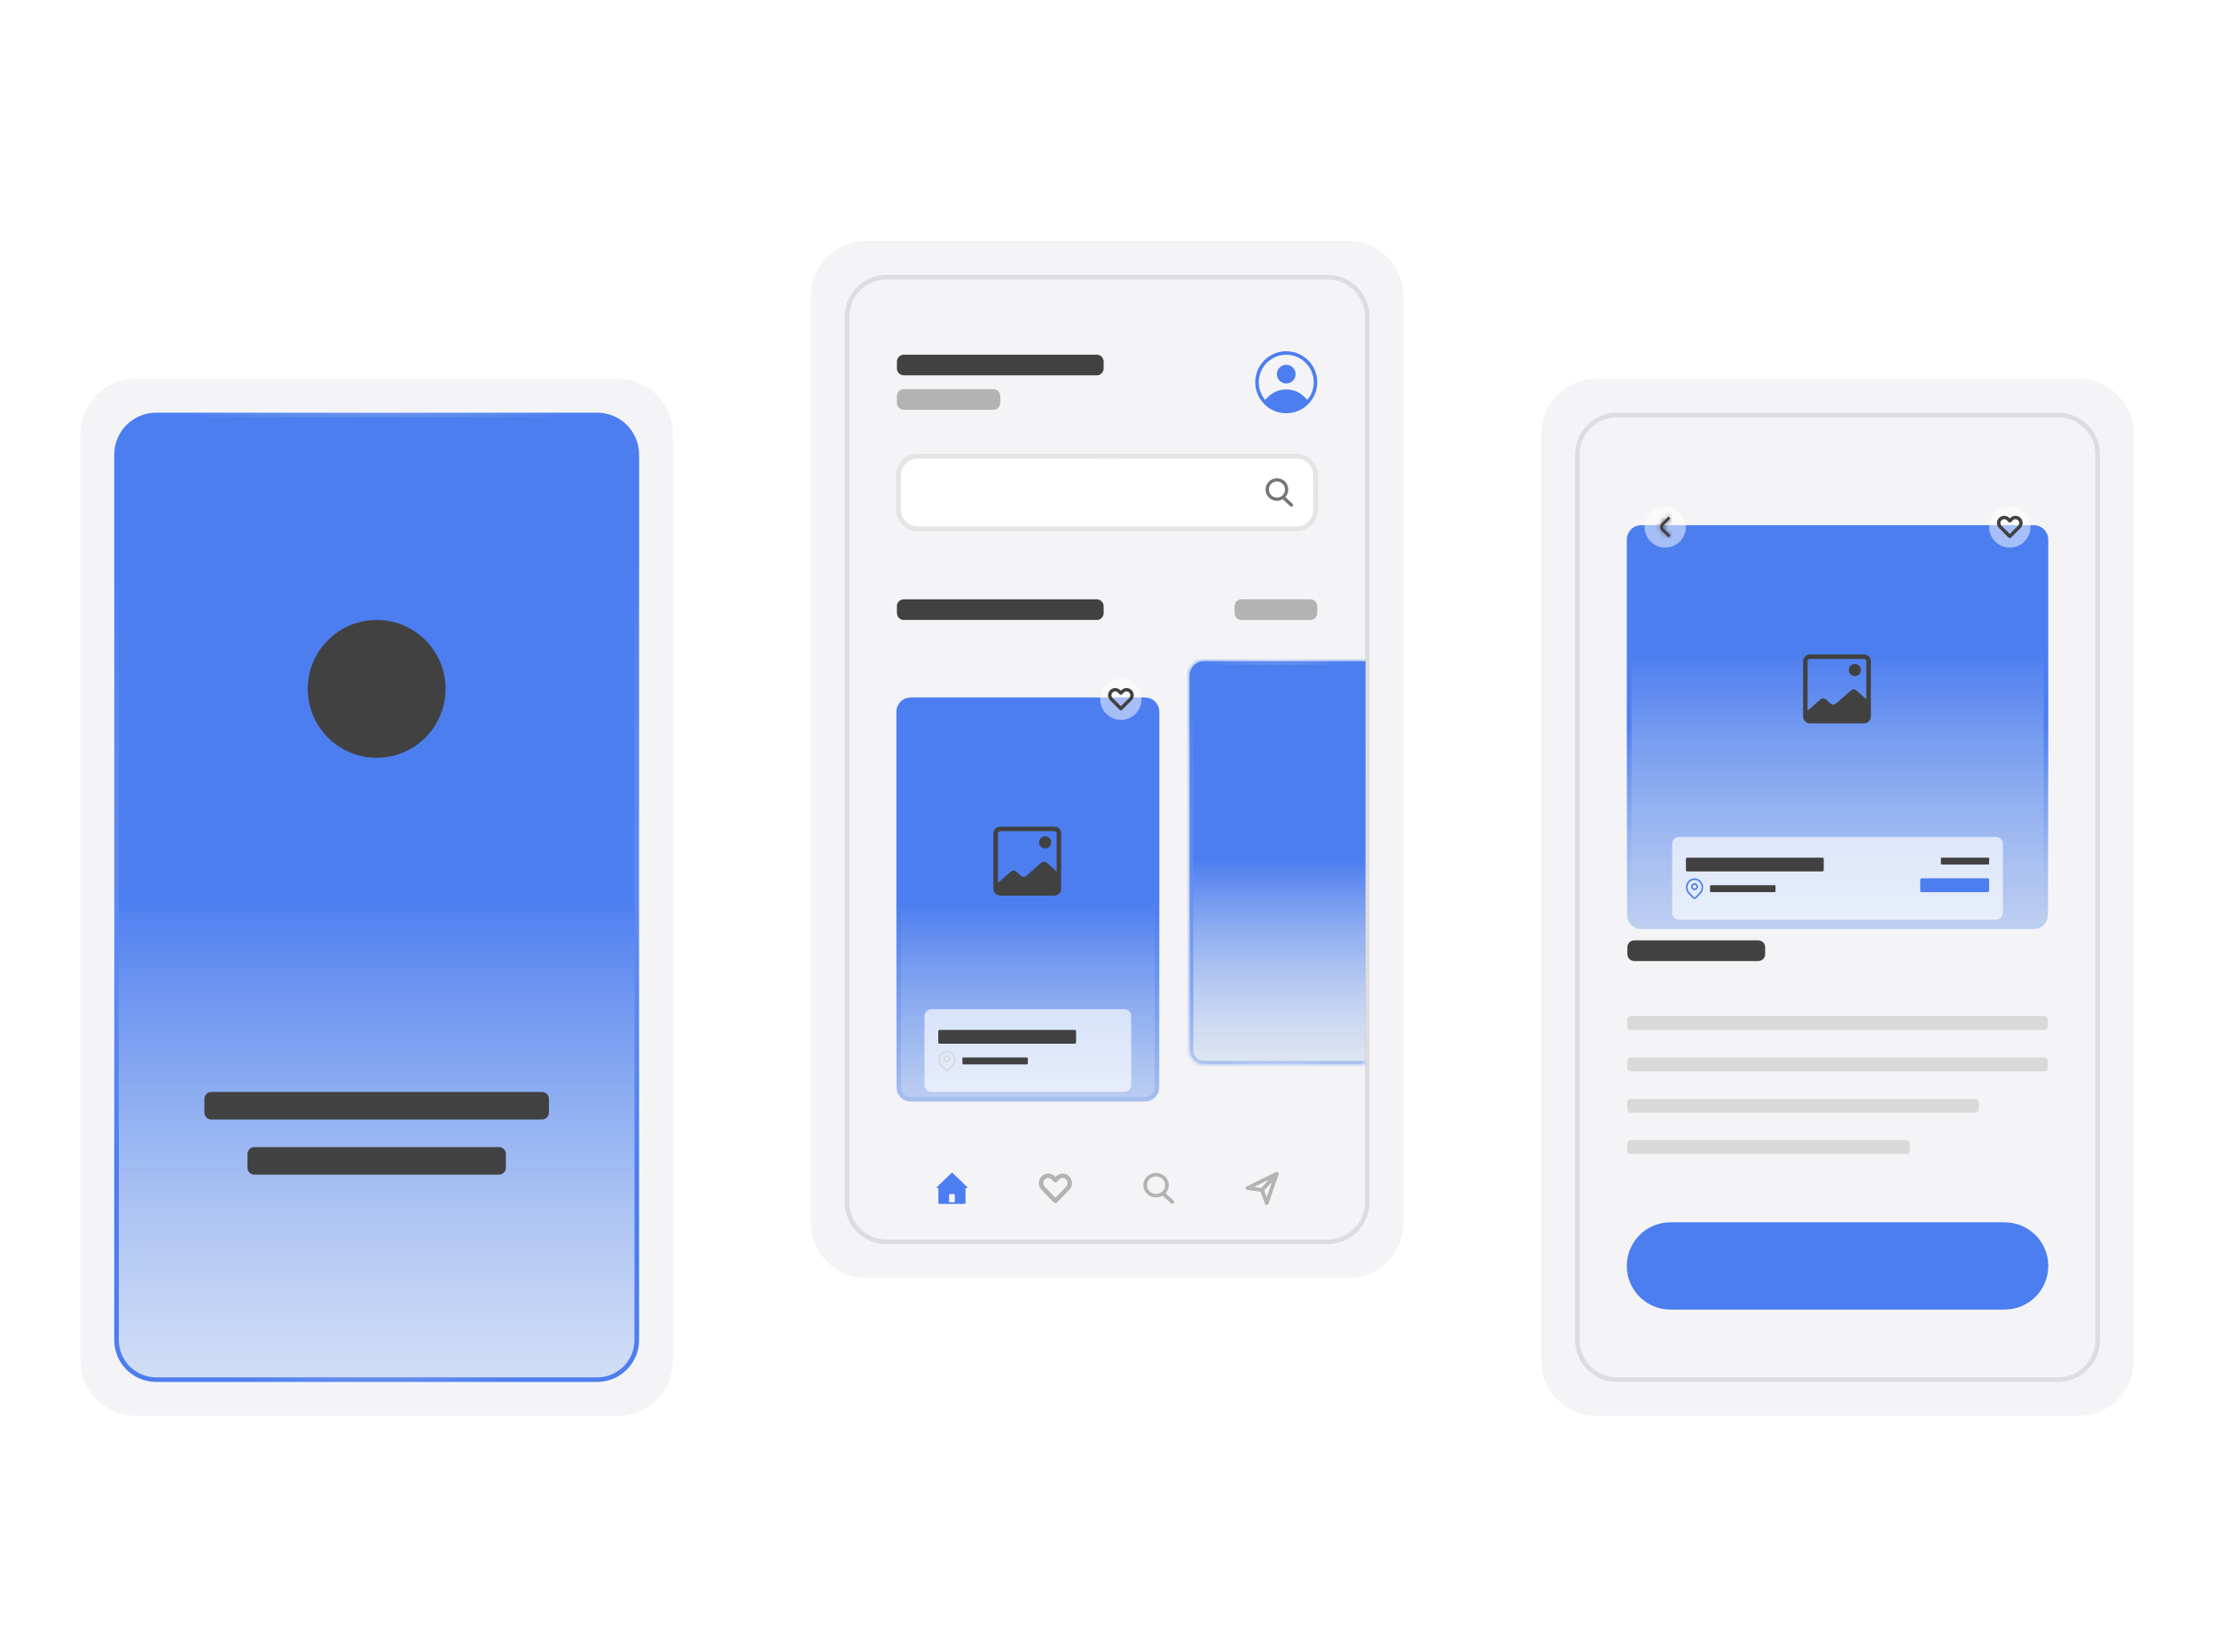 <svg width="483" height="360" viewBox="0 0 483 360" fill="none" xmlns="http://www.w3.org/2000/svg">
<g filter="url(#filter0_d_1873_37649)">
<path d="M136.106 75.025H28.015C18.066 75.025 10 83.091 10 93.04V297.962C10 307.912 18.066 315.977 28.015 315.977H136.106C146.055 315.977 154.121 307.912 154.121 297.962V93.04C154.121 83.091 146.055 75.025 136.106 75.025Z" fill="white" fill-opacity="0.1"/>
<path d="M134.604 82.531H29.516C22.883 82.531 17.506 87.908 17.506 94.541V296.461C17.506 303.094 22.883 308.471 29.516 308.471H134.604C141.237 308.471 146.614 303.094 146.614 296.461V94.541C146.614 87.908 141.237 82.531 134.604 82.531Z" fill="#F4F4F7"/>
<path d="M130.101 90.037H34.02C29.046 90.037 25.013 94.07 25.013 99.045V291.956C25.013 296.931 29.046 300.964 34.02 300.964H130.101C135.076 300.964 139.108 296.931 139.108 291.956V99.045C139.108 94.07 135.076 90.037 130.101 90.037Z" fill="white"/>
<path d="M130.101 90.037H34.02C29.046 90.037 25.013 94.07 25.013 99.045V291.956C25.013 296.931 29.046 300.964 34.02 300.964H130.101C135.076 300.964 139.108 296.931 139.108 291.956V99.045C139.108 94.07 135.076 90.037 130.101 90.037Z" fill="url(#paint0_linear_1873_37649)"/>
<path d="M130.101 90.414H34.02C29.253 90.414 25.388 94.279 25.388 99.046V291.958C25.388 296.726 29.253 300.59 34.02 300.59H130.101C134.868 300.59 138.733 296.726 138.733 291.958V99.046C138.733 94.279 134.868 90.414 130.101 90.414Z" stroke="url(#paint1_radial_1873_37649)"/>
<path d="M82.06 165.101C90.352 165.101 97.073 158.38 97.073 150.089C97.073 141.798 90.352 135.076 82.06 135.076C73.769 135.076 67.048 141.798 67.048 150.089C67.048 158.38 73.769 165.101 82.06 165.101Z" fill="#414141"/>
<path d="M118.091 237.912H46.031C45.201 237.912 44.529 238.584 44.529 239.413V242.416C44.529 243.245 45.201 243.917 46.031 243.917H118.091C118.92 243.917 119.592 243.245 119.592 242.416V239.413C119.592 238.584 118.92 237.912 118.091 237.912Z" fill="#414141"/>
<path d="M108.708 249.922H55.413C54.584 249.922 53.912 250.594 53.912 251.423V254.426C53.912 255.255 54.584 255.927 55.413 255.927H108.708C109.537 255.927 110.209 255.255 110.209 254.426V251.423C110.209 250.594 109.537 249.922 108.708 249.922Z" fill="#414141"/>
<path d="M295.24 45H187.149C177.199 45 169.134 53.066 169.134 63.015V267.937C169.134 277.886 177.199 285.952 187.149 285.952H295.24C305.189 285.952 313.255 277.886 313.255 267.937V63.015C313.255 53.066 305.189 45 295.24 45Z" fill="white" fill-opacity="0.1"/>
<path d="M293.738 52.506H188.65C182.017 52.506 176.64 57.883 176.64 64.516V266.435C176.64 273.068 182.017 278.445 188.65 278.445H293.738C300.371 278.445 305.748 273.068 305.748 266.435V64.516C305.748 57.883 300.371 52.506 293.738 52.506Z" fill="#F4F4F7"/>
<path d="M289.234 60.389H193.154C188.386 60.389 184.521 64.254 184.521 69.021V261.933C184.521 266.7 188.386 270.565 193.154 270.565H289.234C294.002 270.565 297.867 266.7 297.867 261.933V69.021C297.867 64.254 294.002 60.389 289.234 60.389Z" stroke="url(#paint2_radial_1873_37649)" stroke-opacity="0.25"/>
<path d="M280.226 76.525C276.5 76.525 273.471 79.555 273.471 83.281C273.471 87.007 276.5 90.037 280.226 90.037C283.952 90.037 286.982 87.007 286.982 83.281C286.982 79.555 283.952 76.525 280.226 76.525ZM280.226 77.29C283.528 77.29 286.217 79.979 286.217 83.281C286.217 84.74 285.69 86.081 284.82 87.121C283.758 85.943 282.464 84.856 280.226 84.856C277.989 84.856 276.697 85.945 275.646 87.108L275.633 87.121C274.763 86.081 274.236 84.743 274.236 83.281C274.236 79.979 276.924 77.29 280.226 77.29Z" fill="#4C7EF0"/>
<path d="M280.227 83.557C281.353 83.557 282.267 82.644 282.267 81.517C282.267 80.39 281.353 79.477 280.227 79.477C279.1 79.477 278.187 80.39 278.187 81.517C278.187 82.644 279.1 83.557 280.227 83.557Z" fill="#4C7EF0"/>
<path d="M195.405 78.779C195.405 77.95 196.077 77.277 196.907 77.277H238.942C239.771 77.277 240.443 77.95 240.443 78.779V80.28C240.443 81.109 239.771 81.781 238.942 81.781H196.907C196.077 81.781 195.405 81.109 195.405 80.28V78.779Z" fill="#414141"/>
<path d="M195.405 86.284C195.405 85.455 196.077 84.783 196.907 84.783H216.423C217.252 84.783 217.924 85.455 217.924 86.284V87.786C217.924 88.615 217.252 89.287 216.423 89.287H196.907C196.077 89.287 195.405 88.615 195.405 87.786V86.284Z" fill="#B3B3B3"/>
<path d="M195.405 132.074C195.405 131.244 196.077 130.572 196.907 130.572H238.942C239.771 130.572 240.443 131.244 240.443 132.074V133.575C240.443 134.404 239.771 135.076 238.942 135.076H196.907C196.077 135.076 195.405 134.404 195.405 133.575V132.074Z" fill="#414141"/>
<path d="M268.967 132.074C268.967 131.244 269.639 130.572 270.468 130.572H285.481C286.31 130.572 286.982 131.244 286.982 132.074V133.575C286.982 134.404 286.31 135.076 285.481 135.076H270.468C269.639 135.076 268.967 134.404 268.967 133.575V132.074Z" fill="#B3B3B3"/>
<path d="M282.478 99.045H199.909C197.422 99.045 195.405 101.061 195.405 103.549V111.055C195.405 113.542 197.422 115.559 199.909 115.559H282.478C284.966 115.559 286.982 113.542 286.982 111.055V103.549C286.982 101.061 284.966 99.045 282.478 99.045Z" fill="white"/>
<path d="M282.479 99.42H199.91C197.63 99.42 195.781 101.268 195.781 103.548V111.055C195.781 113.335 197.63 115.183 199.91 115.183H282.479C284.759 115.183 286.607 113.335 286.607 111.055V103.548C286.607 101.268 284.759 99.42 282.479 99.42Z" stroke="url(#paint3_radial_1873_37649)" stroke-opacity="0.25"/>
<path d="M278.194 104.189C276.836 104.189 275.723 105.3 275.723 106.655C275.723 108.01 276.836 109.121 278.194 109.121C278.655 109.121 279.089 108.994 279.461 108.768L281.126 110.331C281.253 110.448 281.46 110.448 281.578 110.313L281.641 110.241C281.759 110.114 281.759 109.906 281.623 109.789L280.031 108.299C280.42 107.865 280.664 107.287 280.664 106.655C280.664 105.3 279.551 104.189 278.194 104.189ZM278.194 104.903C279.162 104.903 279.949 105.68 279.949 106.655C279.949 107.63 279.171 108.407 278.194 108.407C277.216 108.407 276.438 107.63 276.438 106.655C276.438 105.689 277.225 104.903 278.194 104.903Z" fill="#757575"/>
<g filter="url(#filter1_d_1873_37649)">
<path d="M210.761 246.671L207.582 243.606C207.492 243.519 207.349 243.519 207.259 243.606L204.071 246.671C203.999 246.74 204.053 246.852 204.152 246.852H204.438V250.09C204.438 250.202 204.537 250.297 204.653 250.297H210.134C210.25 250.297 210.349 250.202 210.349 250.09V246.852H210.68C210.779 246.852 210.833 246.74 210.761 246.671ZM208.02 249.746C208.02 249.858 207.922 249.952 207.806 249.952H206.981C206.865 249.952 206.767 249.858 206.767 249.746V248.35C206.767 248.239 206.865 248.144 206.981 248.144H207.806C207.922 248.144 208.02 248.239 208.02 248.35V249.746Z" fill="#4C7EF0"/>
<path d="M228.354 243.916C227.891 243.916 227.429 244.095 227.08 244.458C226.382 245.183 226.383 246.344 227.08 247.069L229.745 249.841C229.769 249.866 229.799 249.887 229.831 249.9C229.863 249.914 229.898 249.921 229.933 249.921C229.968 249.921 230.003 249.914 230.035 249.9C230.067 249.887 230.097 249.866 230.121 249.841C231.01 248.918 231.9 247.995 232.788 247.072C233.487 246.347 233.487 245.185 232.788 244.461C232.09 243.736 230.938 243.736 230.24 244.461L229.935 244.775L229.628 244.458C229.279 244.095 228.817 243.916 228.354 243.916ZM228.354 244.42C228.677 244.42 229.002 244.553 229.255 244.815L229.748 245.327C229.772 245.353 229.801 245.373 229.833 245.387C229.866 245.4 229.901 245.408 229.936 245.408C229.971 245.408 230.006 245.4 230.038 245.387C230.07 245.373 230.1 245.353 230.124 245.327L230.613 244.818C231.119 244.293 231.907 244.293 232.412 244.818C232.918 245.343 232.918 246.193 232.412 246.717C231.587 247.575 230.76 248.431 229.935 249.288L227.456 246.715C226.951 246.189 226.95 245.34 227.456 244.815C227.709 244.553 228.032 244.42 228.354 244.42Z" fill="#B3B3B3" stroke="#B3B3B3" stroke-width="0.45"/>
<path d="M251.855 243.541C250.327 243.541 249.075 244.746 249.075 246.215C249.075 247.685 250.327 248.891 251.855 248.891C252.374 248.891 252.863 248.753 253.28 248.509L255.154 250.204C255.296 250.331 255.531 250.331 255.663 250.184L255.734 250.105C255.866 249.969 255.866 249.743 255.714 249.616L253.922 247.999C254.36 247.528 254.634 246.902 254.634 246.215C254.634 244.746 253.382 243.541 251.855 243.541ZM251.855 244.315C252.944 244.315 253.83 245.158 253.83 246.215C253.83 247.274 252.954 248.117 251.855 248.117C250.755 248.117 249.88 247.274 249.88 246.215C249.88 245.168 250.766 244.315 251.855 244.315Z" fill="#B3B3B3"/>
<path d="M274.798 247.455L271.756 247.028C271.573 246.985 271.527 246.75 271.71 246.686L278.068 243.566C278.206 243.48 278.388 243.631 278.342 243.78L276.147 250.169C276.102 250.34 275.85 250.34 275.781 250.169L274.798 247.455ZM277.679 244.549L275.164 247.327L275.964 249.549L277.679 244.549ZM274.867 247.092L277.382 244.314L272.396 246.75L274.867 247.092Z" fill="#B3B3B3" stroke="#B3B3B3" stroke-width="0.45"/>
</g>
<path d="M259.209 147.087C259.209 145.428 260.553 144.084 262.212 144.084H297.491V231.908H262.212C260.553 231.908 259.209 230.563 259.209 228.905V147.087Z" fill="url(#paint4_linear_1873_37649)"/>
<mask id="mask0_1873_37649" style="mask-type:luminance" maskUnits="userSpaceOnUse" x="259" y="144" width="39" height="88">
<path d="M259.209 147.087C259.209 145.428 260.553 144.084 262.212 144.084H297.491V231.908H262.212C260.553 231.908 259.209 230.563 259.209 228.905V147.087Z" fill="url(#paint5_linear_1873_37649)"/>
</mask>
<g mask="url(#mask0_1873_37649)">
<path d="M258.459 147.087C258.459 145.015 260.14 143.334 262.212 143.334H297.492V144.835H262.212C260.968 144.835 259.96 145.843 259.96 147.087H258.459ZM297.492 232.659H262.212C260.14 232.659 258.459 230.978 258.459 228.906H259.96C259.96 230.15 260.968 231.158 262.212 231.158H297.492V232.659ZM262.212 232.659C260.14 232.659 258.459 230.978 258.459 228.906V147.087C258.459 145.015 260.14 143.334 262.212 143.334V144.835C260.968 144.835 259.96 145.843 259.96 147.087V228.906C259.96 230.15 260.968 231.158 262.212 231.158V232.659Z" fill="url(#paint6_radial_1873_37649)"/>
</g>
<g filter="url(#filter2_d_1873_37649)">
<path d="M249.451 144.084H198.408C196.75 144.084 195.405 145.428 195.405 147.087V228.905C195.405 230.563 196.75 231.908 198.408 231.908H249.451C251.109 231.908 252.453 230.563 252.453 228.905V147.087C252.453 145.428 251.109 144.084 249.451 144.084Z" fill="url(#paint7_linear_1873_37649)"/>
<path d="M249.45 144.459H198.407C196.957 144.459 195.78 145.635 195.78 147.086V228.905C195.78 230.356 196.957 231.532 198.407 231.532H249.45C250.901 231.532 252.077 230.356 252.077 228.905V147.086C252.077 145.635 250.901 144.459 249.45 144.459Z" stroke="url(#paint8_linear_1873_37649)"/>
</g>
<path d="M248.7 152.34C248.7 149.852 246.684 147.836 244.196 147.836C241.709 147.836 239.692 149.852 239.692 152.34C239.692 154.827 241.709 156.843 244.196 156.843C246.684 156.843 248.7 154.827 248.7 152.34Z" fill="white" fill-opacity="0.5"/>
<path d="M242.968 150.088C242.607 150.088 242.248 150.223 241.976 150.495C241.433 151.038 241.434 151.909 241.976 152.452L244.049 154.532C244.068 154.55 244.091 154.565 244.115 154.576C244.141 154.586 244.168 154.592 244.195 154.592C244.223 154.592 244.25 154.586 244.275 154.576C244.3 154.565 244.323 154.55 244.341 154.532C245.033 153.84 245.725 153.147 246.416 152.455C246.96 151.911 246.96 151.04 246.416 150.496C245.873 149.953 244.977 149.953 244.434 150.496L244.196 150.732L243.959 150.495C243.687 150.223 243.327 150.088 242.968 150.088ZM242.968 150.466C243.218 150.466 243.471 150.565 243.668 150.762L244.051 151.146C244.07 151.166 244.093 151.181 244.118 151.191C244.143 151.201 244.17 151.206 244.197 151.206C244.225 151.206 244.252 151.201 244.277 151.191C244.302 151.181 244.325 151.166 244.344 151.146L244.724 150.764C245.118 150.37 245.731 150.37 246.124 150.764C246.517 151.158 246.517 151.796 246.124 152.189C245.482 152.832 244.839 153.474 244.196 154.117L242.269 152.187C241.876 151.793 241.876 151.156 242.269 150.762C242.466 150.565 242.716 150.466 242.968 150.466Z" fill="#414141" stroke="#414141" stroke-width="0.35"/>
<path d="M229.713 180.113H217.899C217.508 180.113 217.132 180.269 216.855 180.546C216.578 180.823 216.423 181.198 216.423 181.59V193.649C216.423 194.041 216.578 194.417 216.855 194.694C217.132 194.97 217.508 195.126 217.899 195.126H229.713C230.105 195.126 230.48 194.97 230.757 194.694C231.034 194.417 231.189 194.041 231.189 193.649V181.59C231.189 181.198 231.034 180.823 230.757 180.546C230.48 180.269 230.105 180.113 229.713 180.113ZM217.899 181.097H229.713C229.843 181.097 229.969 181.15 230.061 181.242C230.153 181.335 230.205 181.459 230.205 181.59V189.866L228.049 187.976C227.884 187.826 227.669 187.743 227.446 187.743C227.223 187.743 227.008 187.826 226.843 187.976L223.614 190.807C223.449 190.957 223.234 191.04 223.011 191.04C222.788 191.04 222.574 190.957 222.408 190.807L221.406 189.928C221.242 189.778 221.026 189.695 220.804 189.695C220.581 189.695 220.366 189.778 220.201 189.928L217.407 192.377V181.59C217.407 181.459 217.459 181.335 217.552 181.242C217.644 181.15 217.769 181.097 217.899 181.097Z" fill="#414141"/>
<path d="M227.702 184.84C228.432 184.84 229.024 184.249 229.024 183.519C229.024 182.789 228.432 182.197 227.702 182.197C226.972 182.197 226.381 182.789 226.381 183.519C226.381 184.249 226.972 184.84 227.702 184.84Z" fill="#414141"/>
<g filter="url(#filter3_d_1873_37649)">
<path d="M244.947 207.887H202.911C202.082 207.887 201.41 208.559 201.41 209.388V224.401C201.41 225.23 202.082 225.902 202.911 225.902H244.947C245.776 225.902 246.448 225.23 246.448 224.401V209.388C246.448 208.559 245.776 207.887 244.947 207.887Z" fill="white" fill-opacity="0.65"/>
<path d="M234.138 212.391H204.713C204.548 212.391 204.413 212.525 204.413 212.691V215.093C204.413 215.259 204.548 215.393 204.713 215.393H234.138C234.304 215.393 234.438 215.259 234.438 215.093V212.691C234.438 212.525 234.304 212.391 234.138 212.391Z" fill="#414141"/>
<path d="M205.872 221.217C205.987 221.338 206.138 221.398 206.289 221.398C206.44 221.398 206.591 221.338 206.705 221.217L207.617 220.26C208.349 219.492 208.349 218.241 207.617 217.472C207.262 217.099 206.79 216.895 206.289 216.895C205.787 216.895 205.316 217.099 204.961 217.472C204.229 218.241 204.229 219.492 204.961 220.26L205.872 221.217ZM205.205 217.728C205.494 217.424 205.88 217.256 206.289 217.256C206.698 217.256 207.084 217.424 207.373 217.728C207.97 218.356 207.97 219.378 207.373 220.005L206.462 220.962C206.366 221.062 206.212 221.062 206.117 220.962L205.205 220.005C204.607 219.377 204.607 218.356 205.205 217.728Z" fill="#D9D9D9"/>
<path d="M206.293 219.468C206.707 219.468 207.043 219.132 207.043 218.717C207.043 218.303 206.707 217.967 206.293 217.967C205.879 217.967 205.542 218.303 205.542 218.717C205.542 219.132 205.879 219.468 206.293 219.468ZM206.293 218.314C206.516 218.314 206.697 218.494 206.697 218.717C206.697 218.94 206.516 219.122 206.293 219.122C206.07 219.122 205.889 218.94 205.889 218.717C205.889 218.494 206.07 218.314 206.293 218.314Z" fill="#D9D9D9"/>
<path d="M223.741 218.396H209.855C209.751 218.396 209.667 218.481 209.667 218.584V219.71C209.667 219.814 209.751 219.898 209.855 219.898H223.741C223.845 219.898 223.929 219.814 223.929 219.71V218.584C223.929 218.481 223.845 218.396 223.741 218.396Z" fill="#414141"/>
</g>
<path d="M454.373 75.025H346.283C336.333 75.025 328.268 83.091 328.268 93.04V297.962C328.268 307.912 336.333 315.977 346.283 315.977H454.373C464.323 315.977 472.388 307.912 472.388 297.962V93.04C472.388 83.091 464.323 75.025 454.373 75.025Z" fill="white" fill-opacity="0.1"/>
<path d="M452.871 82.531H347.783C341.15 82.531 335.772 87.908 335.772 94.541V296.461C335.772 303.094 341.15 308.471 347.783 308.471H452.871C459.504 308.471 464.881 303.094 464.881 296.461V94.541C464.881 87.908 459.504 82.531 452.871 82.531Z" fill="#F4F4F7"/>
<path d="M448.367 90.414H352.287C347.519 90.414 343.654 94.279 343.654 99.046V291.958C343.654 296.726 347.519 300.59 352.287 300.59H448.367C453.135 300.59 456.999 296.726 456.999 291.958V99.046C456.999 94.279 453.135 90.414 448.367 90.414Z" stroke="url(#paint9_radial_1873_37649)" stroke-opacity="0.25"/>
<g filter="url(#filter4_d_1873_37649)">
<path d="M443.113 106.551H357.542C355.883 106.551 354.539 107.895 354.539 109.553V191.372C354.539 193.03 355.883 194.374 357.542 194.374H443.113C444.772 194.374 446.116 193.03 446.116 191.372V109.553C446.116 107.895 444.772 106.551 443.113 106.551Z" fill="url(#paint10_linear_1873_37649)"/>
<path d="M443.113 106.926H357.541C356.09 106.926 354.914 108.102 354.914 109.553V191.372C354.914 192.823 356.09 193.999 357.541 193.999H443.113C444.564 193.999 445.74 192.823 445.74 191.372V109.553C445.74 108.102 444.564 106.926 443.113 106.926Z" stroke="url(#paint11_linear_1873_37649)"/>
</g>
<path d="M442.363 114.808C442.363 112.321 440.347 110.305 437.859 110.305C435.372 110.305 433.355 112.321 433.355 114.808C433.355 117.296 435.372 119.312 437.859 119.312C440.347 119.312 442.363 117.296 442.363 114.808Z" fill="white" fill-opacity="0.5"/>
<path d="M436.63 112.557C436.269 112.557 435.91 112.691 435.638 112.963C435.095 113.507 435.096 114.378 435.638 114.921L437.711 117.001C437.73 117.019 437.753 117.035 437.778 117.045C437.803 117.055 437.83 117.06 437.857 117.06C437.885 117.06 437.912 117.055 437.937 117.045C437.962 117.035 437.985 117.019 438.003 117.001C438.695 116.308 439.387 115.616 440.078 114.923C440.622 114.38 440.622 113.509 440.078 112.965C439.535 112.422 438.639 112.422 438.097 112.965L437.859 113.201L437.621 112.963C437.349 112.691 436.989 112.557 436.63 112.557ZM436.63 112.935C436.88 112.935 437.133 113.034 437.33 113.231L437.713 113.615C437.732 113.634 437.755 113.649 437.78 113.66C437.805 113.67 437.832 113.675 437.859 113.675C437.887 113.675 437.914 113.67 437.939 113.66C437.964 113.649 437.987 113.634 438.006 113.615L438.386 113.233C438.78 112.839 439.393 112.839 439.786 113.233C440.18 113.627 440.18 114.264 439.786 114.658C439.144 115.301 438.501 115.943 437.859 116.586L435.931 114.656C435.538 114.262 435.538 113.625 435.931 113.231C436.128 113.034 436.378 112.935 436.63 112.935Z" fill="#414141" stroke="#414141" stroke-width="0.35"/>
<path d="M367.3 114.808C367.3 112.321 365.283 110.305 362.796 110.305C360.308 110.305 358.292 112.321 358.292 114.808C358.292 117.296 360.308 119.312 362.796 119.312C365.283 119.312 367.3 117.296 367.3 114.808Z" fill="white" fill-opacity="0.5"/>
<mask id="path-47-inside-1_1873_37649" fill="white">
<path fill-rule="evenodd" clip-rule="evenodd" d="M362.023 113.982L363.495 112.557L363.922 112.97L362.45 114.395C362.214 114.623 362.214 114.994 362.45 115.222L363.922 116.647L363.495 117.06L362.023 115.635C361.552 115.179 361.552 114.439 362.023 113.982Z"/>
</mask>
<path fill-rule="evenodd" clip-rule="evenodd" d="M362.023 113.982L363.495 112.557L363.922 112.97L362.45 114.395C362.214 114.623 362.214 114.994 362.45 115.222L363.922 116.647L363.495 117.06L362.023 115.635C361.552 115.179 361.552 114.439 362.023 113.982Z" fill="#414141"/>
<path d="M362.023 113.982L362.719 114.7L362.719 114.7L362.023 113.982ZM363.495 112.557L364.191 111.839L363.496 111.164L362.8 111.838L363.495 112.557ZM363.922 112.97L364.617 113.688L365.359 112.97L364.618 112.252L363.922 112.97ZM362.45 114.395L363.145 115.114L363.145 115.114L362.45 114.395ZM362.45 115.222L363.145 114.503L363.145 114.503L362.45 115.222ZM363.922 116.647L364.618 117.365L365.359 116.647L364.617 115.929L363.922 116.647ZM363.495 117.06L362.8 117.779L363.496 118.453L364.191 117.778L363.495 117.06ZM362.023 115.635L362.719 114.917L362.719 114.917L362.023 115.635ZM362.023 113.982L362.719 114.7L364.191 113.275L363.495 112.557L362.8 111.838L361.328 113.264L362.023 113.982ZM363.495 112.557L362.799 113.275L363.226 113.688L363.922 112.97L364.618 112.252L364.191 111.839L363.495 112.557ZM363.922 112.97L363.226 112.251L361.754 113.677L362.45 114.395L363.145 115.114L364.617 113.688L363.922 112.97ZM362.45 114.395L361.754 113.677C361.113 114.298 361.113 115.319 361.754 115.94L362.45 115.222L363.145 114.503C363.316 114.668 363.316 114.949 363.145 115.114L362.45 114.395ZM362.45 115.222L361.754 115.94L363.226 117.366L363.922 116.647L364.617 115.929L363.145 114.503L362.45 115.222ZM363.922 116.647L363.226 115.929L362.799 116.342L363.495 117.06L364.191 117.778L364.618 117.365L363.922 116.647ZM363.495 117.06L364.191 116.342L362.719 114.917L362.023 115.635L361.328 116.353L362.8 117.779L363.495 117.06ZM362.023 115.635L362.719 114.917C362.682 114.881 362.67 114.843 362.67 114.809C362.67 114.774 362.682 114.736 362.719 114.7L362.023 113.982L361.328 113.264C360.451 114.113 360.451 115.504 361.328 116.353L362.023 115.635Z" fill="#414141" mask="url(#path-47-inside-1_1873_37649)"/>
<path d="M406.111 142.582H394.298C393.906 142.582 393.531 142.737 393.254 143.014C392.977 143.291 392.821 143.667 392.821 144.059V156.118C392.821 156.51 392.977 156.885 393.254 157.162C393.531 157.439 393.906 157.595 394.298 157.595H406.111C406.503 157.595 406.878 157.439 407.155 157.162C407.432 156.885 407.588 156.51 407.588 156.118V144.059C407.588 143.667 407.432 143.291 407.155 143.014C406.878 142.737 406.503 142.582 406.111 142.582ZM394.298 143.566H406.111C406.242 143.566 406.367 143.619 406.459 143.711C406.552 143.803 406.604 143.928 406.604 144.059V152.335L404.448 150.445C404.283 150.295 404.067 150.212 403.844 150.212C403.621 150.212 403.407 150.295 403.242 150.445L400.012 153.276C399.848 153.426 399.632 153.509 399.41 153.509C399.187 153.509 398.972 153.426 398.807 153.276L397.805 152.397C397.64 152.246 397.425 152.164 397.202 152.164C396.979 152.164 396.764 152.246 396.599 152.397L393.805 154.846V144.059C393.805 143.928 393.858 143.803 393.95 143.711C394.043 143.619 394.167 143.566 394.298 143.566Z" fill="#414141"/>
<path d="M404.1 147.309C404.831 147.309 405.422 146.717 405.422 145.988C405.422 145.258 404.831 144.666 404.1 144.666C403.371 144.666 402.779 145.258 402.779 145.988C402.779 146.717 403.371 147.309 404.1 147.309Z" fill="#414141"/>
<g filter="url(#filter5_d_1873_37649)">
<path d="M434.857 170.355H365.799C364.97 170.355 364.298 171.028 364.298 171.857V186.869C364.298 187.698 364.97 188.371 365.799 188.371H434.857C435.686 188.371 436.358 187.698 436.358 186.869V171.857C436.358 171.028 435.686 170.355 434.857 170.355Z" fill="white" fill-opacity="0.65"/>
<path d="M397.025 174.859H367.6C367.434 174.859 367.3 174.994 367.3 175.16V177.562C367.3 177.727 367.434 177.862 367.6 177.862H397.025C397.191 177.862 397.325 177.727 397.325 177.562V175.16C397.325 174.994 397.191 174.859 397.025 174.859Z" fill="#414141"/>
<path d="M368.76 183.686C368.875 183.807 369.026 183.867 369.177 183.867C369.327 183.867 369.478 183.807 369.593 183.686L370.504 182.729C371.236 181.96 371.236 180.71 370.504 179.941C370.149 179.568 369.678 179.363 369.177 179.363C368.675 179.363 368.204 179.568 367.849 179.941C367.117 180.71 367.117 181.96 367.849 182.729L368.76 183.686ZM368.093 180.196C368.382 179.892 368.767 179.725 369.177 179.725C369.586 179.725 369.971 179.892 370.26 180.196C370.858 180.825 370.858 181.846 370.26 182.474L369.349 183.431C369.254 183.531 369.1 183.531 369.005 183.431L368.093 182.474C367.495 181.846 367.495 180.825 368.093 180.196Z" fill="#4C7EF0"/>
<path d="M369.181 181.937C369.596 181.937 369.932 181.601 369.932 181.186C369.932 180.772 369.596 180.436 369.181 180.436C368.768 180.436 368.431 180.772 368.431 181.186C368.431 181.601 368.768 181.937 369.181 181.937ZM369.181 180.782C369.404 180.782 369.586 180.963 369.586 181.186C369.586 181.409 369.404 181.591 369.181 181.591C368.958 181.591 368.777 181.409 368.777 181.186C368.777 180.963 368.958 180.782 369.181 180.782Z" fill="#4C7EF0"/>
<path d="M386.629 180.865H372.742C372.639 180.865 372.555 180.949 372.555 181.053V182.179C372.555 182.282 372.639 182.366 372.742 182.366H386.629C386.733 182.366 386.817 182.282 386.817 182.179V181.053C386.817 180.949 386.733 180.865 386.629 180.865Z" fill="#414141"/>
<path d="M433.168 174.859H423.034C422.931 174.859 422.847 174.943 422.847 175.047V176.173C422.847 176.277 422.931 176.361 423.034 176.361H433.168C433.271 176.361 433.355 176.277 433.355 176.173V175.047C433.355 174.943 433.271 174.859 433.168 174.859Z" fill="#414141"/>
<path d="M433.056 179.363H418.644C418.478 179.363 418.344 179.498 418.344 179.664V182.066C418.344 182.231 418.478 182.366 418.644 182.366H433.056C433.222 182.366 433.356 182.231 433.356 182.066V179.664C433.356 179.498 433.222 179.363 433.056 179.363Z" fill="#4C7EF0"/>
</g>
<path d="M354.539 206.386C354.539 205.557 355.211 204.885 356.04 204.885H383.063C383.892 204.885 384.564 205.557 384.564 206.386V207.887C384.564 208.717 383.892 209.389 383.063 209.389H356.04C355.211 209.389 354.539 208.717 354.539 207.887V206.386Z" fill="#414141"/>
<path d="M445.365 230.406H355.29C354.875 230.406 354.539 230.742 354.539 231.157V232.658C354.539 233.073 354.875 233.409 355.29 233.409H445.365C445.78 233.409 446.116 233.073 446.116 232.658V231.157C446.116 230.742 445.78 230.406 445.365 230.406Z" fill="#D9D9D9"/>
<path d="M445.365 221.398H355.29C354.875 221.398 354.539 221.735 354.539 222.149V223.65C354.539 224.065 354.875 224.401 355.29 224.401H445.365C445.78 224.401 446.116 224.065 446.116 223.65V222.149C446.116 221.735 445.78 221.398 445.365 221.398Z" fill="#D9D9D9"/>
<path d="M430.353 239.412H355.29C354.875 239.412 354.539 239.748 354.539 240.163V241.664C354.539 242.079 354.875 242.415 355.29 242.415H430.353C430.767 242.415 431.103 242.079 431.103 241.664V240.163C431.103 239.748 430.767 239.412 430.353 239.412Z" fill="#D9D9D9"/>
<path d="M415.34 248.42H355.29C354.875 248.42 354.539 248.756 354.539 249.171V250.672C354.539 251.086 354.875 251.422 355.29 251.422H415.34C415.755 251.422 416.091 251.086 416.091 250.672V249.171C416.091 248.756 415.755 248.42 415.34 248.42Z" fill="#D9D9D9"/>
<path d="M436.733 266.811H363.922C358.947 266.811 354.914 270.843 354.914 275.818C354.914 280.793 358.947 284.826 363.922 284.826H436.733C441.707 284.826 445.74 280.793 445.74 275.818C445.74 270.843 441.707 266.811 436.733 266.811Z" fill="#4C7EF0"/>
<path d="M436.733 266.811H363.922C358.947 266.811 354.914 270.843 354.914 275.818C354.914 280.793 358.947 284.826 363.922 284.826H436.733C441.707 284.826 445.74 280.793 445.74 275.818C445.74 270.843 441.707 266.811 436.733 266.811Z" stroke="#4C7EF0"/>
</g>
<defs>
<filter id="filter0_d_1873_37649" x="0" y="35" width="482.389" height="290.977" filterUnits="userSpaceOnUse" color-interpolation-filters="sRGB">
<feFlood flood-opacity="0" result="BackgroundImageFix"/>
<feColorMatrix in="SourceAlpha" type="matrix" values="0 0 0 0 0 0 0 0 0 0 0 0 0 0 0 0 0 0 127 0" result="hardAlpha"/>
<feOffset/>
<feGaussianBlur stdDeviation="5"/>
<feComposite in2="hardAlpha" operator="out"/>
<feColorMatrix type="matrix" values="0 0 0 0 0.298 0 0 0 0 0.494 0 0 0 0 0.941 0 0 0 0.15 0"/>
<feBlend mode="normal" in2="BackgroundImageFix" result="effect1_dropShadow_1873_37649"/>
<feBlend mode="normal" in="SourceGraphic" in2="effect1_dropShadow_1873_37649" result="shape"/>
</filter>
<filter id="filter1_d_1873_37649" x="184.038" y="235.316" width="114.536" height="47.205" filterUnits="userSpaceOnUse" color-interpolation-filters="sRGB">
<feFlood flood-opacity="0" result="BackgroundImageFix"/>
<feColorMatrix in="SourceAlpha" type="matrix" values="0 0 0 0 0 0 0 0 0 0 0 0 0 0 0 0 0 0 127 0" result="hardAlpha"/>
<feOffset dy="12"/>
<feGaussianBlur stdDeviation="10"/>
<feComposite in2="hardAlpha" operator="out"/>
<feColorMatrix type="matrix" values="0 0 0 0 0 0 0 0 0 0 0 0 0 0 0 0 0 0 0.05 0"/>
<feBlend mode="normal" in2="BackgroundImageFix" result="effect1_dropShadow_1873_37649"/>
<feBlend mode="normal" in="SourceGraphic" in2="effect1_dropShadow_1873_37649" result="shape"/>
</filter>
<filter id="filter2_d_1873_37649" x="175.28" y="131.959" width="97.297" height="128.072" filterUnits="userSpaceOnUse" color-interpolation-filters="sRGB">
<feFlood flood-opacity="0" result="BackgroundImageFix"/>
<feColorMatrix in="SourceAlpha" type="matrix" values="0 0 0 0 0 0 0 0 0 0 0 0 0 0 0 0 0 0 127 0" result="hardAlpha"/>
<feOffset dy="8"/>
<feGaussianBlur stdDeviation="10"/>
<feComposite in2="hardAlpha" operator="out"/>
<feColorMatrix type="matrix" values="0 0 0 0 0.298 0 0 0 0 0.494 0 0 0 0 0.941 0 0 0 0.1 0"/>
<feBlend mode="normal" in2="BackgroundImageFix" result="effect1_dropShadow_1873_37649"/>
<feBlend mode="normal" in="SourceGraphic" in2="effect1_dropShadow_1873_37649" result="shape"/>
</filter>
<filter id="filter3_d_1873_37649" x="181.41" y="199.887" width="85.038" height="58.016" filterUnits="userSpaceOnUse" color-interpolation-filters="sRGB">
<feFlood flood-opacity="0" result="BackgroundImageFix"/>
<feColorMatrix in="SourceAlpha" type="matrix" values="0 0 0 0 0 0 0 0 0 0 0 0 0 0 0 0 0 0 127 0" result="hardAlpha"/>
<feOffset dy="12"/>
<feGaussianBlur stdDeviation="10"/>
<feComposite in2="hardAlpha" operator="out"/>
<feColorMatrix type="matrix" values="0 0 0 0 0 0 0 0 0 0 0 0 0 0 0 0 0 0 0.05 0"/>
<feBlend mode="normal" in2="BackgroundImageFix" result="effect1_dropShadow_1873_37649"/>
<feBlend mode="normal" in="SourceGraphic" in2="effect1_dropShadow_1873_37649" result="shape"/>
</filter>
<filter id="filter4_d_1873_37649" x="334.414" y="94.426" width="131.826" height="128.072" filterUnits="userSpaceOnUse" color-interpolation-filters="sRGB">
<feFlood flood-opacity="0" result="BackgroundImageFix"/>
<feColorMatrix in="SourceAlpha" type="matrix" values="0 0 0 0 0 0 0 0 0 0 0 0 0 0 0 0 0 0 127 0" result="hardAlpha"/>
<feOffset dy="8"/>
<feGaussianBlur stdDeviation="10"/>
<feComposite in2="hardAlpha" operator="out"/>
<feColorMatrix type="matrix" values="0 0 0 0 0 0 0 0 0 0 0 0 0 0 0 0 0 0 0.1 0"/>
<feBlend mode="normal" in2="BackgroundImageFix" result="effect1_dropShadow_1873_37649"/>
<feBlend mode="normal" in="SourceGraphic" in2="effect1_dropShadow_1873_37649" result="shape"/>
</filter>
<filter id="filter5_d_1873_37649" x="344.298" y="162.355" width="112.061" height="58.016" filterUnits="userSpaceOnUse" color-interpolation-filters="sRGB">
<feFlood flood-opacity="0" result="BackgroundImageFix"/>
<feColorMatrix in="SourceAlpha" type="matrix" values="0 0 0 0 0 0 0 0 0 0 0 0 0 0 0 0 0 0 127 0" result="hardAlpha"/>
<feOffset dy="12"/>
<feGaussianBlur stdDeviation="10"/>
<feComposite in2="hardAlpha" operator="out"/>
<feColorMatrix type="matrix" values="0 0 0 0 0 0 0 0 0 0 0 0 0 0 0 0 0 0 0.05 0"/>
<feBlend mode="normal" in2="BackgroundImageFix" result="effect1_dropShadow_1873_37649"/>
<feBlend mode="normal" in="SourceGraphic" in2="effect1_dropShadow_1873_37649" result="shape"/>
</filter>
<linearGradient id="paint0_linear_1873_37649" x1="82.061" y1="330.114" x2="82.061" y2="46.214" gradientUnits="userSpaceOnUse">
<stop stop-color="#C2D3EC" stop-opacity="0.4"/>
<stop offset="0.475" stop-color="#4C7EF0"/>
<stop offset="1" stop-color="#4C7EF0"/>
</linearGradient>
<radialGradient id="paint1_radial_1873_37649" cx="0" cy="0" r="1" gradientUnits="userSpaceOnUse" gradientTransform="translate(82.06 188.192) rotate(180) scale(141.016 261.486)">
<stop stop-color="#C2D3EC" stop-opacity="0.4"/>
<stop offset="0.475" stop-color="#4C7EF0"/>
<stop offset="1" stop-color="#4C7EF0"/>
</radialGradient>
<radialGradient id="paint2_radial_1873_37649" cx="0" cy="0" r="1" gradientUnits="userSpaceOnUse" gradientTransform="translate(241.194 165.477) rotate(90) scale(105.463 57.048)">
<stop stop-color="white"/>
<stop offset="1" stop-color="#999999"/>
</radialGradient>
<radialGradient id="paint3_radial_1873_37649" cx="0" cy="0" r="1" gradientUnits="userSpaceOnUse" gradientTransform="translate(241.194 107.302) rotate(90) scale(8.257 45.788)">
<stop stop-color="white"/>
<stop offset="1" stop-color="#999999"/>
</radialGradient>
<linearGradient id="paint4_linear_1873_37649" x1="278.35" y1="232.569" x2="278.35" y2="137.313" gradientUnits="userSpaceOnUse">
<stop stop-color="#C2D3EC" stop-opacity="0.4"/>
<stop offset="0.475" stop-color="#4C7EF0"/>
<stop offset="1" stop-color="#4C7EF0"/>
</linearGradient>
<linearGradient id="paint5_linear_1873_37649" x1="278.35" y1="232.569" x2="278.35" y2="137.313" gradientUnits="userSpaceOnUse">
<stop stop-color="#C2D3EC" stop-opacity="0.4"/>
<stop offset="0.475" stop-color="#4C7EF0"/>
<stop offset="1" stop-color="#4C7EF0"/>
</linearGradient>
<radialGradient id="paint6_radial_1873_37649" cx="0" cy="0" r="1" gradientUnits="userSpaceOnUse" gradientTransform="translate(277.975 184.889) rotate(180) scale(48.562 111.132)">
<stop stop-color="#C2D3EC" stop-opacity="0.4"/>
<stop offset="0.475" stop-color="#4C7EF0"/>
<stop offset="1" stop-color="#4C7EF0"/>
</radialGradient>
<linearGradient id="paint7_linear_1873_37649" x1="223.929" y1="255.916" x2="223.929" y2="113.966" gradientUnits="userSpaceOnUse">
<stop stop-color="#C2D3EC" stop-opacity="0.4"/>
<stop offset="0.475" stop-color="#4C7EF0"/>
<stop offset="1" stop-color="#4C7EF0"/>
</linearGradient>
<linearGradient id="paint8_linear_1873_37649" x1="223.929" y1="255.335" x2="223.929" y2="114.599" gradientUnits="userSpaceOnUse">
<stop stop-color="#C2D3EC" stop-opacity="0.4"/>
<stop offset="0.475" stop-color="#4C7EF0"/>
<stop offset="1" stop-color="#4C7EF0"/>
</linearGradient>
<radialGradient id="paint9_radial_1873_37649" cx="0" cy="0" r="1" gradientUnits="userSpaceOnUse" gradientTransform="translate(400.327 195.502) rotate(90) scale(105.463 57.048)">
<stop stop-color="white"/>
<stop offset="1" stop-color="#999999"/>
</radialGradient>
<linearGradient id="paint10_linear_1873_37649" x1="400.327" y1="225.106" x2="400.327" y2="33.474" gradientUnits="userSpaceOnUse">
<stop stop-color="#C2D3EC" stop-opacity="0.4"/>
<stop offset="0.475" stop-color="#4C7EF0"/>
<stop offset="1" stop-color="#4C7EF0"/>
</linearGradient>
<linearGradient id="paint11_linear_1873_37649" x1="400.327" y1="194.654" x2="400.327" y2="100.213" gradientUnits="userSpaceOnUse">
<stop stop-color="#C2D3EC" stop-opacity="0.4"/>
<stop offset="0.475" stop-color="#4C7EF0"/>
<stop offset="1" stop-color="#4C7EF0"/>
</linearGradient>
</defs>
</svg>
